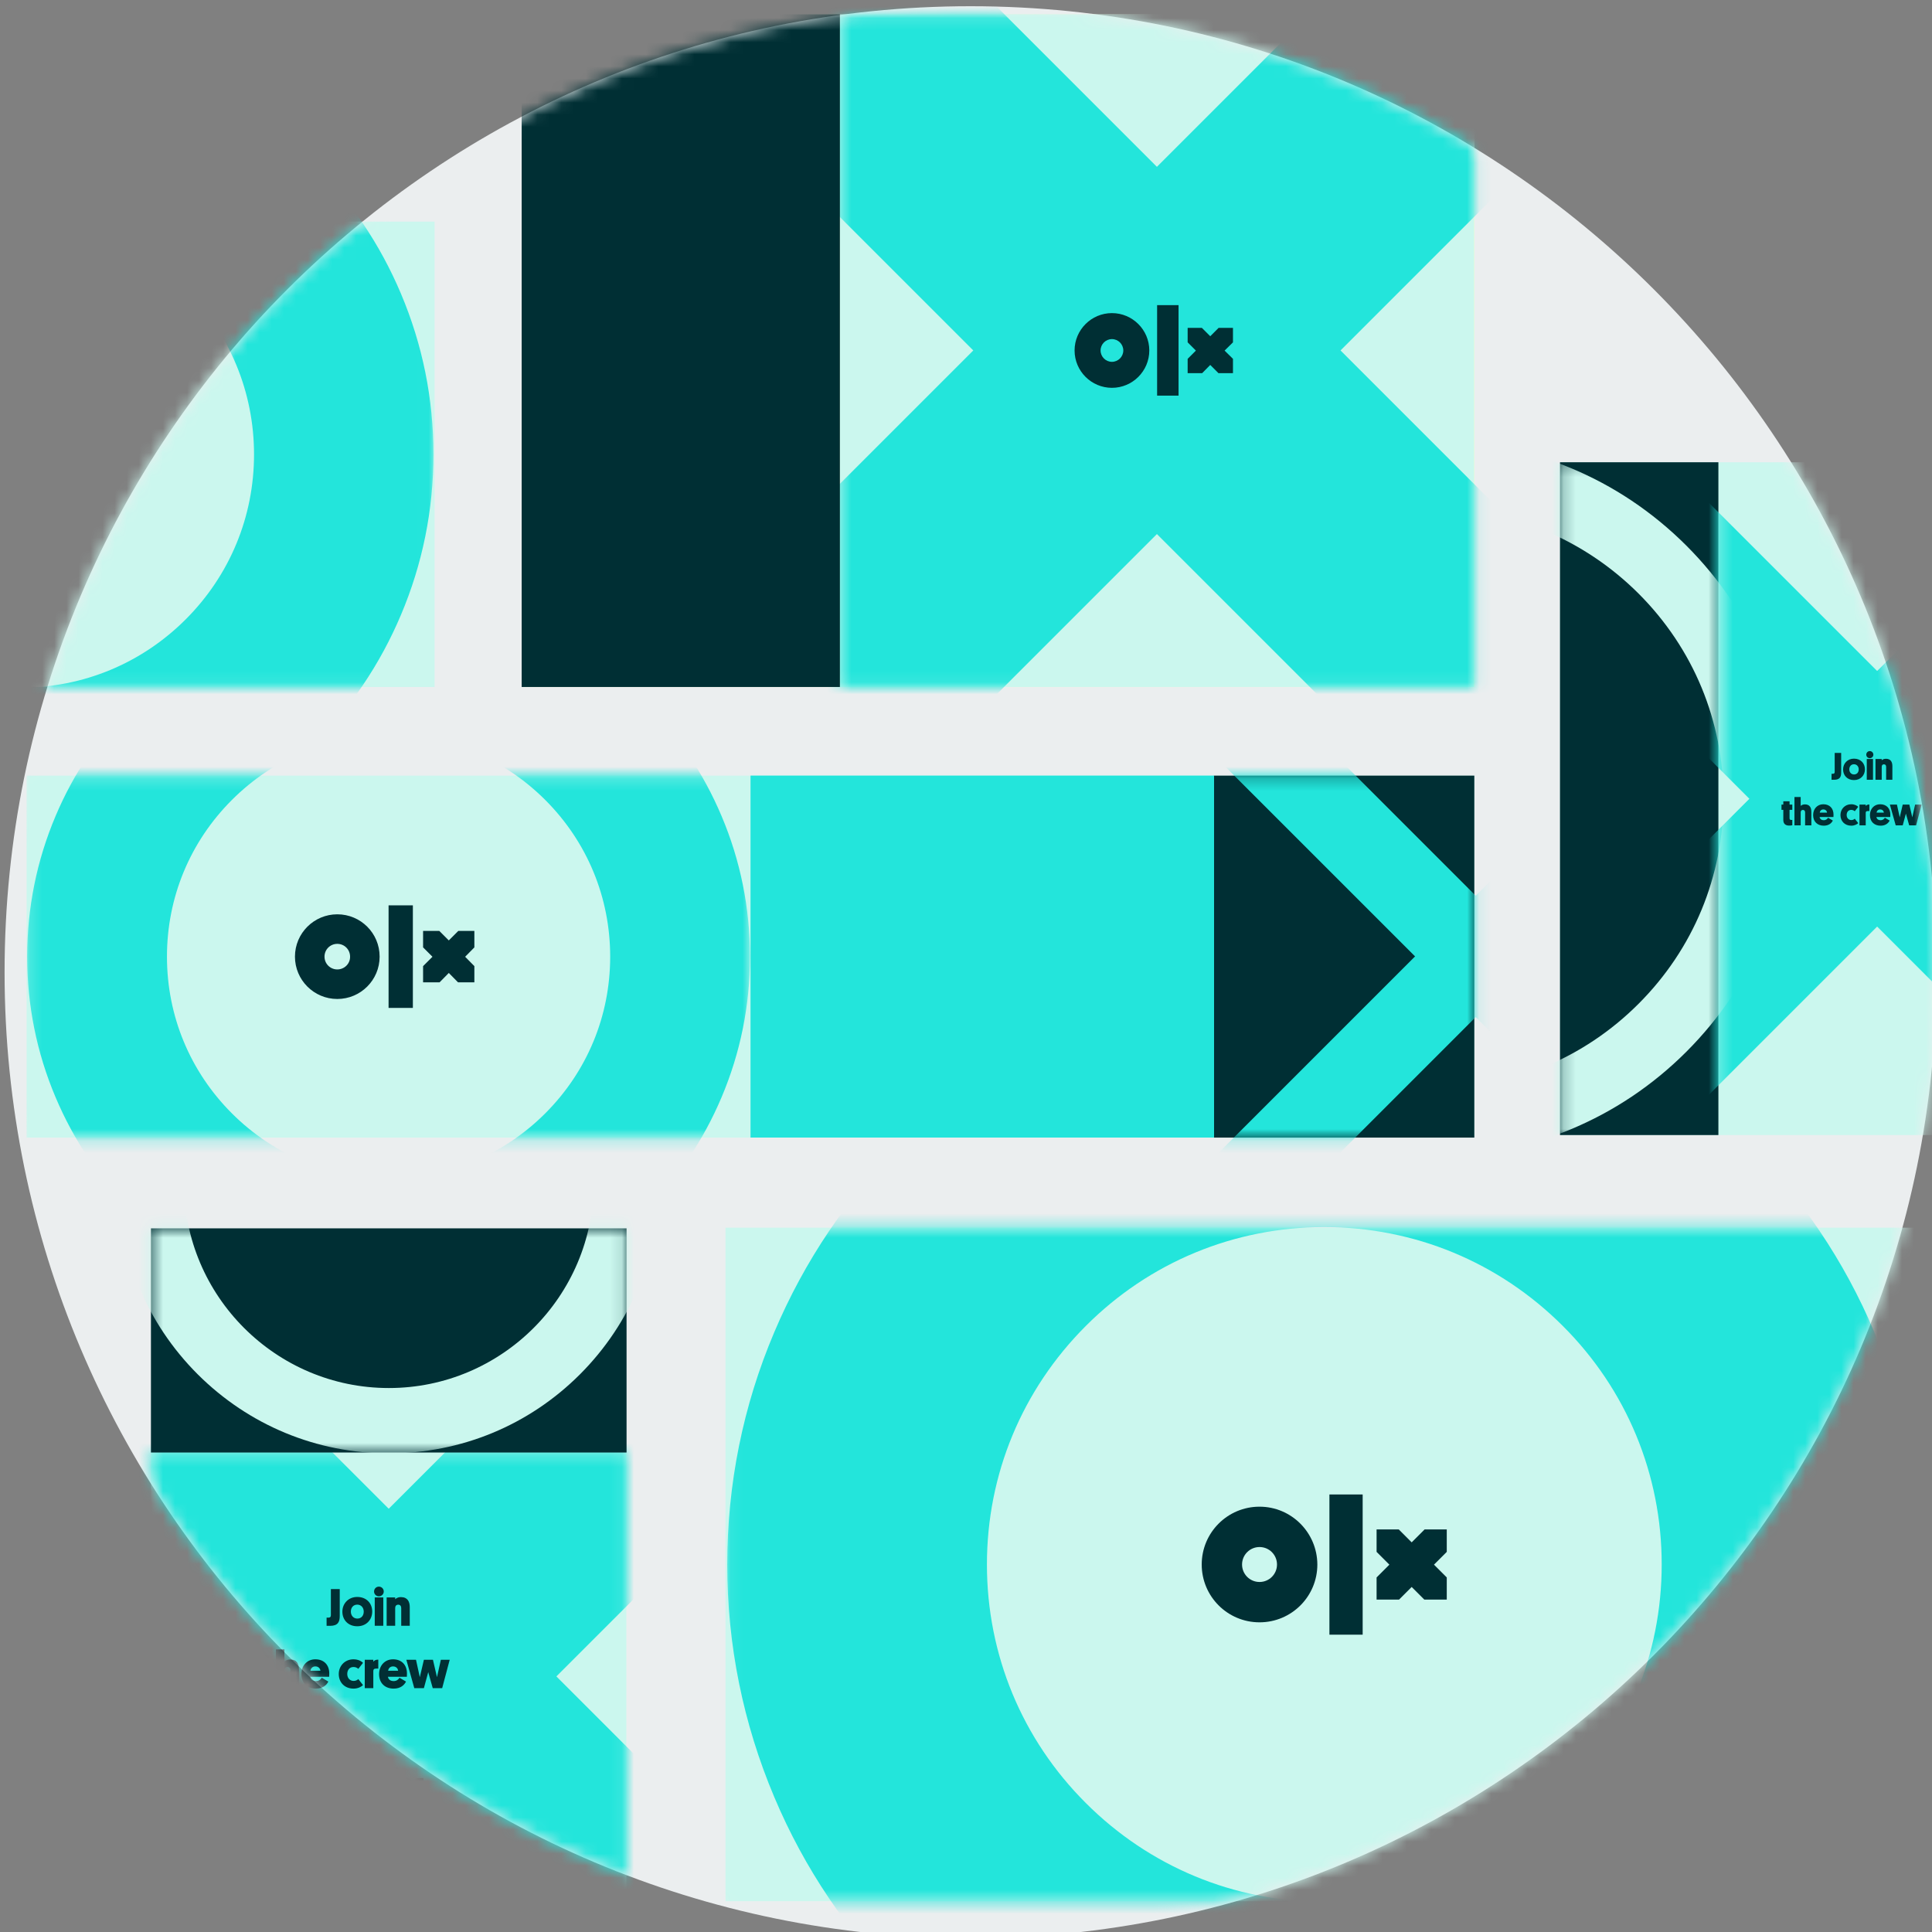 <?xml version="1.0" encoding="UTF-8"?>
<svg xmlns="http://www.w3.org/2000/svg" width="160" height="160" viewBox="0 0 160 160" fill="none">
  <rect x="0" y="0" width="160" height="160" fill="#808080" stroke="none"/>
  <g clip-path="url(#clip0_1_3564)">
    <path d="M80.379 160.516C124.562 160.516 160.379 124.698 160.379 80.516C160.379 36.333 124.562 0.516 80.379 0.516C36.196 0.516 0.379 36.333 0.379 80.516C0.379 124.698 36.196 160.516 80.379 160.516Z" fill="#EBEEEF"></path>
    <mask id="mask0_1_3564" style="mask-type:luminance" maskUnits="userSpaceOnUse" x="0" y="0" width="161" height="161">
      <path d="M80.379 160.516C124.562 160.516 160.379 124.698 160.379 80.516C160.379 36.333 124.562 0.516 80.379 0.516C36.196 0.516 0.379 36.333 0.379 80.516C0.379 124.698 36.196 160.516 80.379 160.516Z" fill="white"></path>
    </mask>
    <g mask="url(#mask0_1_3564)">
      <path d="M129.192 94H168.592V38.282L129.192 38.282V94Z" fill="#CBF7EE"></path>
      <path d="M129.192 94H142.31V38.282H129.192V94Z" fill="#002F34"></path>
      <mask id="mask1_1_3564" style="mask-type:luminance" maskUnits="userSpaceOnUse" x="142" y="38" width="27" height="56">
        <path d="M168.591 38.281H142.309V93.999H168.591V38.281Z" fill="white"></path>
      </mask>
      <g mask="url(#mask1_1_3564)">
        <path d="M132.88 32.993L122.298 43.574L178.043 99.319L188.624 88.737L132.88 32.993Z" fill="#23E5DB"></path>
        <path d="M178.034 32.994L122.289 88.738L132.871 99.32L188.615 43.575L178.034 32.994Z" fill="#23E5DB"></path>
      </g>
      <mask id="mask2_1_3564" style="mask-type:luminance" maskUnits="userSpaceOnUse" x="129" y="38" width="14" height="57">
        <path d="M129.197 38.29V94.008H142.314V38.29H129.197Z" fill="white"></path>
      </mask>
      <g mask="url(#mask2_1_3564)">
        <path d="M118.709 95.778C110.791 95.778 103.356 92.696 97.756 87.096C92.156 81.496 89.073 74.061 89.073 66.143C89.073 58.225 92.156 50.79 97.756 45.19C103.356 39.59 110.791 36.508 118.709 36.508C126.626 36.508 134.062 39.59 139.662 45.19C145.262 50.79 148.344 58.225 148.344 66.143C148.344 74.061 145.262 81.496 139.662 87.096C134.062 92.696 126.626 95.778 118.709 95.778ZM118.709 42.12C112.297 42.12 106.262 44.614 101.721 49.155C97.179 53.696 94.685 59.72 94.685 66.143C94.685 72.555 97.179 78.59 101.721 83.131C106.262 87.672 112.285 90.167 118.709 90.167C125.121 90.167 131.156 87.672 135.697 83.131C140.238 78.59 142.732 72.567 142.732 66.143C142.732 59.72 140.238 53.696 135.697 49.155C131.156 44.626 125.121 42.12 118.709 42.12Z" fill="#CBF7EE"></path>
      </g>
      <path d="M152.477 62.353H151.941V63.926C151.941 64 151.922 64.077 151.807 64.08H151.681V64.574C151.752 64.577 151.861 64.577 151.893 64.577C152.365 64.577 152.477 64.34 152.477 63.99V62.353ZM152.637 63.72C152.637 64.218 152.987 64.603 153.539 64.603C154.085 64.603 154.445 64.212 154.445 63.711C154.445 63.213 154.098 62.828 153.536 62.828C153.01 62.828 152.637 63.22 152.637 63.72ZM153.151 63.717C153.151 63.476 153.295 63.293 153.539 63.293C153.774 63.293 153.931 63.476 153.931 63.717C153.931 63.955 153.787 64.138 153.543 64.138C153.311 64.138 153.151 63.958 153.151 63.717ZM154.848 62.789C155.012 62.789 155.143 62.658 155.143 62.497C155.143 62.334 155.012 62.202 154.848 62.202C154.684 62.202 154.556 62.334 154.556 62.497C154.556 62.658 154.684 62.789 154.848 62.789ZM155.115 62.857H154.598V64.574H155.115V62.857ZM156.202 64.574H156.718V63.444C156.718 63.114 156.587 62.838 156.182 62.838C155.974 62.838 155.874 62.931 155.836 62.966V62.857H155.319V64.574H155.836V63.502C155.836 63.377 155.9 63.297 156.019 63.297C156.141 63.297 156.202 63.38 156.202 63.505V64.574Z" fill="#002F34"></path>
      <path d="M148.203 66.361H147.686V66.634H147.535V67.068H147.686V67.905C147.686 68.201 147.843 68.371 148.171 68.371C148.35 68.371 148.431 68.339 148.431 68.339V67.905H148.344C148.251 67.905 148.203 67.867 148.203 67.751V67.068H148.431V66.634H148.203V66.361ZM149.491 68.352H150.008V67.222C150.008 66.891 149.877 66.615 149.472 66.615C149.263 66.615 149.164 66.708 149.125 66.743V66.005H148.609V68.352H149.125V67.279C149.125 67.154 149.19 67.074 149.308 67.074C149.43 67.074 149.491 67.157 149.491 67.283V68.352ZM151.838 67.661C151.844 67.575 151.844 67.514 151.844 67.462C151.844 66.949 151.527 66.605 151 66.605C150.499 66.605 150.156 66.987 150.156 67.501C150.156 68.05 150.516 68.38 151.039 68.38C151.466 68.38 151.69 68.153 151.787 67.954L151.392 67.722C151.331 67.819 151.225 67.925 151.042 67.925C150.843 67.925 150.715 67.825 150.692 67.661H151.838ZM151 67.035C151.186 67.035 151.296 67.157 151.308 67.299H150.705C150.718 67.161 150.82 67.035 151 67.035ZM153.318 67.915C153.116 67.915 152.933 67.761 152.933 67.495C152.933 67.254 153.071 67.071 153.315 67.071C153.456 67.071 153.549 67.135 153.604 67.183L153.89 66.817C153.787 66.721 153.601 66.605 153.308 66.605C152.792 66.605 152.419 67 152.419 67.498C152.419 67.992 152.763 68.38 153.315 68.38C153.591 68.38 153.787 68.265 153.89 68.169L153.604 67.803C153.549 67.851 153.459 67.915 153.318 67.915ZM154.813 66.625C154.659 66.625 154.575 66.669 154.511 66.753V66.634H153.994V68.352H154.511V67.328C154.511 67.222 154.546 67.167 154.684 67.167H154.813V66.625ZM156.543 67.661C156.55 67.575 156.55 67.514 156.55 67.462C156.55 66.949 156.232 66.605 155.706 66.605C155.205 66.605 154.861 66.987 154.861 67.501C154.861 68.05 155.221 68.38 155.744 68.38C156.171 68.38 156.396 68.153 156.492 67.954L156.097 67.722C156.036 67.819 155.93 67.925 155.747 67.925C155.548 67.925 155.42 67.825 155.397 67.661H156.543ZM155.706 67.035C155.892 67.035 156.001 67.157 156.014 67.299H155.41C155.423 67.161 155.526 67.035 155.706 67.035ZM158.124 66.634H157.575L157.328 67.687L157.096 66.634H156.512L156.994 68.352H157.575L157.838 67.382L158.111 68.352H158.682L159.138 66.634H158.602L158.368 67.687L158.124 66.634Z" fill="#002F34"></path>
      <path d="M159.25 101.672H60.085V157.448H159.25V101.672Z" fill="#CBF7EE"></path>
      <path d="M112.85 123.766H110.097V135.377H112.85V123.766Z" fill="#002F34"></path>
      <path d="M104.309 124.777C101.662 124.777 99.521 126.919 99.521 129.566C99.521 132.213 101.662 134.354 104.309 134.354C106.956 134.354 109.097 132.213 109.097 129.566C109.086 126.919 106.945 124.777 104.309 124.777ZM104.309 131.013C103.509 131.013 102.862 130.366 102.862 129.566C102.862 128.766 103.509 128.119 104.309 128.119C105.109 128.119 105.756 128.766 105.756 129.566C105.756 130.366 105.109 131.013 104.309 131.013Z" fill="#002F34"></path>
      <path d="M114.003 132.472H115.862L116.909 131.425L117.956 132.472H119.815V130.637L118.756 129.578L119.815 128.519V126.66H117.98L116.909 127.731L115.839 126.66H114.003V128.519L115.062 129.578L114.003 130.637V132.472Z" fill="#002F34"></path>
      <mask id="mask3_1_3564" style="mask-type:luminance" maskUnits="userSpaceOnUse" x="60" y="101" width="100" height="57">
        <path d="M60.082 101.677V157.453H159.247V101.677H60.082Z" fill="white"></path>
      </mask>
      <g mask="url(#mask3_1_3564)">
        <path d="M109.674 179.023C103.003 179.023 96.521 177.717 90.427 175.129C84.533 172.635 79.25 169.07 74.709 164.541C70.168 159.999 66.603 154.717 64.121 148.823C61.544 142.717 60.227 136.247 60.227 129.576C60.227 122.905 61.533 116.423 64.121 110.329C66.615 104.435 70.18 99.152 74.709 94.611C79.25 90.07 84.533 86.505 90.427 84.023C96.533 81.447 103.003 80.129 109.674 80.129C116.344 80.129 122.827 81.435 128.921 84.023C134.815 86.517 140.097 90.082 144.639 94.611C149.18 99.152 152.744 104.435 155.227 110.329C157.803 116.435 159.121 122.905 159.121 129.576C159.121 136.247 157.815 142.729 155.227 148.823C152.733 154.717 149.168 159.999 144.639 164.541C140.097 169.082 134.815 172.647 128.921 175.129C122.815 177.705 116.344 179.023 109.674 179.023ZM109.674 101.623C102.215 101.623 95.192 104.529 89.921 109.811C84.639 115.094 81.733 122.105 81.733 129.564C81.733 137.023 84.639 144.047 89.921 149.317C95.203 154.599 102.215 157.505 109.674 157.505C117.133 157.505 124.156 154.599 129.427 149.317C134.709 144.035 137.615 137.023 137.615 129.564C137.615 122.105 134.709 115.082 129.427 109.811C124.144 104.529 117.133 101.623 109.674 101.623Z" fill="#23E5DB"></path>
      </g>
      <path d="M35.992 18.352H-32.538V56.893H35.992V18.352Z" fill="#CBF7EE"></path>
      <path d="M3.921 33.621H2.015V41.645H3.921V33.621Z" fill="#002F34"></path>
      <path d="M-1.985 34.316C-3.808 34.316 -5.291 35.799 -5.291 37.622C-5.291 39.446 -3.808 40.928 -1.985 40.928C-0.161 40.928 1.321 39.446 1.321 37.622C1.321 35.799 -0.15 34.316 -1.985 34.316ZM-1.985 38.634C-2.538 38.634 -2.985 38.187 -2.985 37.634C-2.985 37.081 -2.538 36.634 -1.985 36.634C-1.432 36.634 -0.985 37.081 -0.985 37.634C-0.985 38.187 -1.432 38.634 -1.985 38.634Z" fill="#002F34"></path>
      <path d="M4.721 39.633H6.003L6.733 38.915L7.45 39.633H8.733V38.362L8.003 37.633L8.733 36.903V35.621H7.474L6.733 36.362L5.992 35.621H4.721V36.903L5.45 37.633L4.721 38.362V39.633Z" fill="#002F34"></path>
      <mask id="mask4_1_3564" style="mask-type:luminance" maskUnits="userSpaceOnUse" x="-33" y="18" width="69" height="39">
        <path d="M-32.539 18.361V56.902L35.991 56.902V18.361L-32.539 18.361Z" fill="white"></path>
      </mask>
      <g mask="url(#mask4_1_3564)">
        <path d="M1.721 71.798C-2.891 71.798 -7.362 70.892 -11.585 69.104C-15.656 67.386 -19.315 64.916 -22.444 61.786C-25.585 58.645 -28.044 54.998 -29.762 50.928C-31.55 46.704 -32.456 42.233 -32.456 37.622C-32.456 33.01 -31.55 28.539 -29.762 24.316C-28.044 20.245 -25.573 16.587 -22.444 13.457C-19.303 10.316 -15.656 7.857 -11.585 6.139C-7.362 4.351 -2.891 3.445 1.721 3.445C6.332 3.445 10.803 4.351 15.027 6.139C19.097 7.857 22.756 10.328 25.885 13.457C29.026 16.598 31.485 20.245 33.203 24.316C34.991 28.539 35.897 33.01 35.897 37.622C35.897 42.233 34.991 46.704 33.203 50.928C31.485 54.998 29.015 58.657 25.885 61.786C22.744 64.928 19.097 67.386 15.027 69.104C10.815 70.892 6.332 71.798 1.721 71.798ZM1.721 18.316C-3.432 18.316 -8.291 20.328 -11.938 23.975C-15.585 27.622 -17.597 32.469 -17.597 37.633C-17.597 42.786 -15.585 47.645 -11.938 51.292C-8.291 54.939 -3.444 56.951 1.721 56.951C6.885 56.951 11.732 54.939 15.38 51.292C19.026 47.645 21.038 42.798 21.038 37.633C21.038 32.481 19.026 27.622 15.38 23.975C11.732 20.328 6.885 18.316 1.721 18.316Z" fill="#23E5DB"></path>
      </g>
      <path d="M51.872 157.399L51.872 120.27L12.508 120.27L12.508 157.399H51.872Z" fill="#CBF7EE"></path>
      <mask id="mask5_1_3564" style="mask-type:luminance" maskUnits="userSpaceOnUse" x="12" y="120" width="40" height="38">
        <path d="M51.894 157.403L51.894 120.273H12.505L12.505 157.403H51.894Z" fill="white"></path>
      </mask>
      <g mask="url(#mask5_1_3564)">
        <path d="M53.105 104.035L-2.598 159.738L11.287 173.622L66.989 117.92L53.105 104.035Z" fill="#23E5DB"></path>
        <path d="M11.287 104.042L-2.598 117.926L53.105 173.629L66.989 159.745L11.287 104.042Z" fill="#23E5DB"></path>
      </g>
      <path d="M51.889 120.291L51.889 101.727H12.501L12.501 120.291H51.889Z" fill="#002F34"></path>
      <mask id="mask6_1_3564" style="mask-type:luminance" maskUnits="userSpaceOnUse" x="12" y="101" width="40" height="20">
        <path d="M51.889 120.291L51.889 101.727H12.501L12.501 120.291H51.889Z" fill="white"></path>
      </mask>
      <g mask="url(#mask6_1_3564)">
        <path d="M32.203 120.362C26.227 120.362 20.603 118.033 16.368 113.809C12.144 109.586 9.815 103.962 9.815 97.974C9.815 91.998 12.144 86.374 16.368 82.139C20.591 77.915 26.215 75.586 32.203 75.586C38.179 75.586 43.803 77.915 48.038 82.139C52.262 86.362 54.591 91.986 54.591 97.974C54.591 103.951 52.262 109.574 48.038 113.809C43.803 118.045 38.179 120.362 32.203 120.362ZM32.203 81.021C22.85 81.021 15.238 88.633 15.238 97.986C15.238 107.339 22.85 114.951 32.203 114.951C41.556 114.951 49.168 107.339 49.168 97.986C49.168 88.633 41.556 81.021 32.203 81.021Z" fill="#CBF7EE"></path>
      </g>
      <path d="M28.136 131.603H27.402V133.754C27.402 133.855 27.376 133.96 27.218 133.965H27.047V134.641C27.144 134.645 27.293 134.645 27.337 134.645C27.982 134.645 28.136 134.32 28.136 133.842V131.603ZM28.354 133.473C28.354 134.153 28.833 134.68 29.588 134.68C30.334 134.68 30.825 134.145 30.825 133.46C30.825 132.78 30.351 132.253 29.583 132.253C28.863 132.253 28.354 132.788 28.354 133.473ZM29.056 133.469C29.056 133.139 29.254 132.889 29.588 132.889C29.908 132.889 30.123 133.139 30.123 133.469C30.123 133.793 29.926 134.044 29.592 134.044C29.276 134.044 29.056 133.798 29.056 133.469ZM31.377 132.2C31.601 132.2 31.781 132.02 31.781 131.801C31.781 131.577 31.601 131.397 31.377 131.397C31.153 131.397 30.978 131.577 30.978 131.801C30.978 132.02 31.153 132.2 31.377 132.2ZM31.742 132.292H31.035V134.641H31.742V132.292ZM33.228 134.641H33.935V133.096C33.935 132.643 33.755 132.266 33.202 132.266C32.916 132.266 32.78 132.393 32.727 132.442V132.292H32.021V134.641H32.727V133.175C32.727 133.003 32.815 132.894 32.978 132.894C33.145 132.894 33.228 133.008 33.228 133.179V134.641Z" fill="#012F34"></path>
      <path d="M22.29 137.083H21.583V137.456H21.377V138.049H21.583V139.195C21.583 139.598 21.798 139.831 22.246 139.831C22.491 139.831 22.601 139.787 22.601 139.787V139.195H22.483C22.355 139.195 22.29 139.142 22.29 138.984V138.049H22.601V137.456H22.29V137.083ZM24.052 139.805H24.758V138.26C24.758 137.808 24.578 137.43 24.025 137.43C23.74 137.43 23.604 137.557 23.551 137.606V136.596H22.845V139.805H23.551V138.339C23.551 138.167 23.639 138.058 23.802 138.058C23.968 138.058 24.052 138.172 24.052 138.343V139.805ZM27.261 138.861C27.269 138.742 27.269 138.659 27.269 138.589C27.269 137.887 26.835 137.417 26.115 137.417C25.43 137.417 24.96 137.939 24.96 138.641C24.96 139.392 25.452 139.844 26.168 139.844C26.751 139.844 27.059 139.533 27.19 139.26L26.65 138.944C26.567 139.076 26.422 139.221 26.172 139.221C25.9 139.221 25.724 139.085 25.694 138.861H27.261ZM26.115 138.005C26.369 138.005 26.519 138.172 26.536 138.365H25.711C25.729 138.176 25.869 138.005 26.115 138.005ZM29.284 139.208C29.008 139.208 28.758 138.997 28.758 138.633C28.758 138.304 28.946 138.053 29.28 138.053C29.473 138.053 29.6 138.141 29.675 138.207L30.066 137.707C29.925 137.575 29.671 137.417 29.271 137.417C28.564 137.417 28.055 137.957 28.055 138.637C28.055 139.313 28.525 139.844 29.28 139.844C29.657 139.844 29.925 139.686 30.066 139.554L29.675 139.054C29.6 139.12 29.477 139.208 29.284 139.208ZM31.328 137.443C31.117 137.443 31.003 137.505 30.916 137.619V137.456H30.209V139.805H30.916V138.404C30.916 138.26 30.964 138.185 31.153 138.185H31.328V137.443ZM33.695 138.861C33.703 138.742 33.703 138.659 33.703 138.589C33.703 137.887 33.269 137.417 32.549 137.417C31.864 137.417 31.395 137.939 31.395 138.641C31.395 139.392 31.886 139.844 32.602 139.844C33.185 139.844 33.493 139.533 33.624 139.26L33.084 138.944C33.001 139.076 32.856 139.221 32.606 139.221C32.334 139.221 32.158 139.085 32.128 138.861H33.695ZM32.549 138.005C32.804 138.005 32.953 138.172 32.97 138.365H32.145C32.163 138.176 32.303 138.005 32.549 138.005ZM35.855 137.456H35.105L34.767 138.896L34.451 137.456H33.652L34.31 139.805H35.105L35.465 138.479L35.838 139.805H36.619L37.242 137.456H36.51L36.189 138.896L35.855 137.456Z" fill="#012F34"></path>
      <path d="M32.955 146.387H32.12V149.893H32.955V146.387Z" fill="#012F34"></path>
      <path d="M30.379 146.691C29.579 146.691 28.932 147.338 28.932 148.138C28.932 148.938 29.579 149.586 30.379 149.586C31.179 149.586 31.826 148.938 31.826 148.138C31.826 147.338 31.179 146.691 30.379 146.691ZM30.379 148.574C30.132 148.574 29.944 148.374 29.944 148.138C29.944 147.891 30.144 147.703 30.379 147.703C30.626 147.703 30.814 147.903 30.814 148.138C30.814 148.374 30.614 148.574 30.379 148.574Z" fill="#012F34"></path>
      <path d="M33.309 149.011H33.862L34.179 148.693L34.497 149.011H35.062V148.458L34.732 148.14L35.062 147.823V147.258H34.509L34.179 147.587L33.862 147.258H33.309V147.823L33.627 148.14L33.309 148.458V149.011Z" fill="#012F34"></path>
      <path d="M122.113 56.901L122.113 1.184L43.313 1.184L43.313 56.901L122.113 56.901Z" fill="#F8FCCD"></path>
      <path d="M122.085 1.176H69.556V56.893H122.085V1.176Z" fill="#CBF7EE"></path>
      <mask id="mask7_1_3564" style="mask-type:luminance" maskUnits="userSpaceOnUse" x="69" y="1" width="54" height="56">
        <path d="M122.085 1.176H69.556V56.893H122.085V1.176Z" fill="white"></path>
      </mask>
      <g mask="url(#mask7_1_3564)">
        <path d="M74.939 -7.054L59.733 8.152L116.692 65.111L131.898 49.904L74.939 -7.054Z" fill="#23E5DB"></path>
        <path d="M116.683 -7.057L59.724 49.902L74.931 65.109L131.89 8.15L116.683 -7.057Z" fill="#23E5DB"></path>
      </g>
      <path d="M69.556 1.176H43.203V56.893H69.556V1.176Z" fill="#002F34"></path>
      <path d="M97.603 25.27H95.827V32.764H97.603V25.27Z" fill="#002F34"></path>
      <path d="M92.086 25.93C90.38 25.93 88.992 27.318 88.992 29.024C88.992 30.73 90.38 32.118 92.086 32.118C93.792 32.118 95.18 30.73 95.18 29.024C95.18 27.318 93.792 25.93 92.086 25.93ZM92.086 29.965C91.568 29.965 91.145 29.541 91.145 29.024C91.145 28.506 91.568 28.083 92.086 28.083C92.603 28.083 93.027 28.506 93.027 29.024C93.027 29.541 92.603 29.965 92.086 29.965Z" fill="#002F34"></path>
      <path d="M98.356 30.905H99.556L100.227 30.223L100.909 30.905H102.109V29.717L101.415 29.035L102.109 28.352V27.152H100.921L100.227 27.846L99.532 27.152H98.356V28.352L99.038 29.035L98.356 29.717V30.905Z" fill="#002F34"></path>
      <path d="M122.109 64.234H2.203V94.211H122.109V64.234Z" fill="#CBF7EE"></path>
      <path d="M122.097 64.234H100.532V94.211H122.097V64.234Z" fill="#002F34"></path>
      <mask id="mask8_1_3564" style="mask-type:luminance" maskUnits="userSpaceOnUse" x="100" y="64" width="23" height="31">
        <path d="M122.097 64.234H100.532V94.211H122.097V64.234Z" fill="white"></path>
      </mask>
      <g mask="url(#mask8_1_3564)">
        <path d="M103.056 55.022L98.031 60.046L141.373 103.387L146.397 98.363L103.056 55.022Z" fill="#23E5DB"></path>
        <path d="M141.373 55.022L98.031 98.363L103.056 103.388L146.397 60.047L141.373 55.022Z" fill="#23E5DB"></path>
      </g>
      <mask id="mask9_1_3564" style="mask-type:luminance" maskUnits="userSpaceOnUse" x="2" y="64" width="61" height="31">
        <path d="M2.205 64.234L2.205 94.211H62.157V64.234H2.205Z" fill="white"></path>
      </mask>
      <g mask="url(#mask9_1_3564)">
        <path d="M32.18 109.156C28.145 109.156 24.227 108.367 20.533 106.803C16.968 105.297 13.768 103.132 11.015 100.391C8.274 97.65 6.109 94.438 4.603 90.873C3.039 87.179 2.25 83.262 2.25 79.226C2.25 75.191 3.039 71.273 4.603 67.579C6.109 64.014 8.274 60.815 11.015 58.062C13.756 55.32 16.968 53.156 20.533 51.65C24.227 50.085 28.145 49.297 32.18 49.297C36.215 49.297 40.133 50.085 43.827 51.65C47.392 53.156 50.592 55.32 53.345 58.062C56.086 60.803 58.251 64.014 59.756 67.579C61.321 71.273 62.109 75.191 62.109 79.226C62.109 83.262 61.321 87.179 59.756 90.873C58.251 94.438 56.086 97.638 53.345 100.391C50.603 103.132 47.392 105.297 43.827 106.803C40.133 108.367 36.215 109.156 32.18 109.156ZM32.18 60.873C27.274 60.873 22.674 62.779 19.203 66.25C15.733 69.72 13.827 74.32 13.827 79.226C13.827 84.132 15.733 88.732 19.203 92.203C22.674 95.673 27.274 97.579 32.18 97.579C37.086 97.579 41.686 95.673 45.156 92.203C48.627 88.732 50.533 84.132 50.533 79.226C50.533 74.32 48.627 69.72 45.156 66.25C41.686 62.779 37.086 60.873 32.18 60.873Z" fill="#23E5DB"></path>
      </g>
      <path d="M34.192 74.977H32.18V83.471H34.192V74.977Z" fill="#002F34"></path>
      <path d="M27.933 75.719C26.003 75.719 24.427 77.284 24.427 79.225C24.427 81.154 25.992 82.731 27.933 82.731C29.862 82.731 31.439 81.166 31.439 79.225C31.439 77.284 29.874 75.719 27.933 75.719ZM27.933 80.284C27.345 80.284 26.874 79.813 26.874 79.225C26.874 78.636 27.345 78.166 27.933 78.166C28.521 78.166 28.992 78.636 28.992 79.225C29.003 79.813 28.521 80.284 27.933 80.284Z" fill="#002F34"></path>
      <path d="M35.038 81.353H36.403L37.168 80.576L37.932 81.353H39.285V80.011L38.521 79.235L39.285 78.459V77.094H37.956L37.168 77.882L36.38 77.094H35.038V78.459L35.815 79.235L35.038 80.011V81.353Z" fill="#002F34"></path>
      <path d="M100.544 94.207V64.231H62.156L62.156 94.207H100.544Z" fill="#23E5DB"></path>
    </g>
  </g>
  <defs>
    <clipPath id="clip0_1_3564">
      <rect width="160" height="160" fill="white"></rect>
    </clipPath>
  </defs>
</svg>
